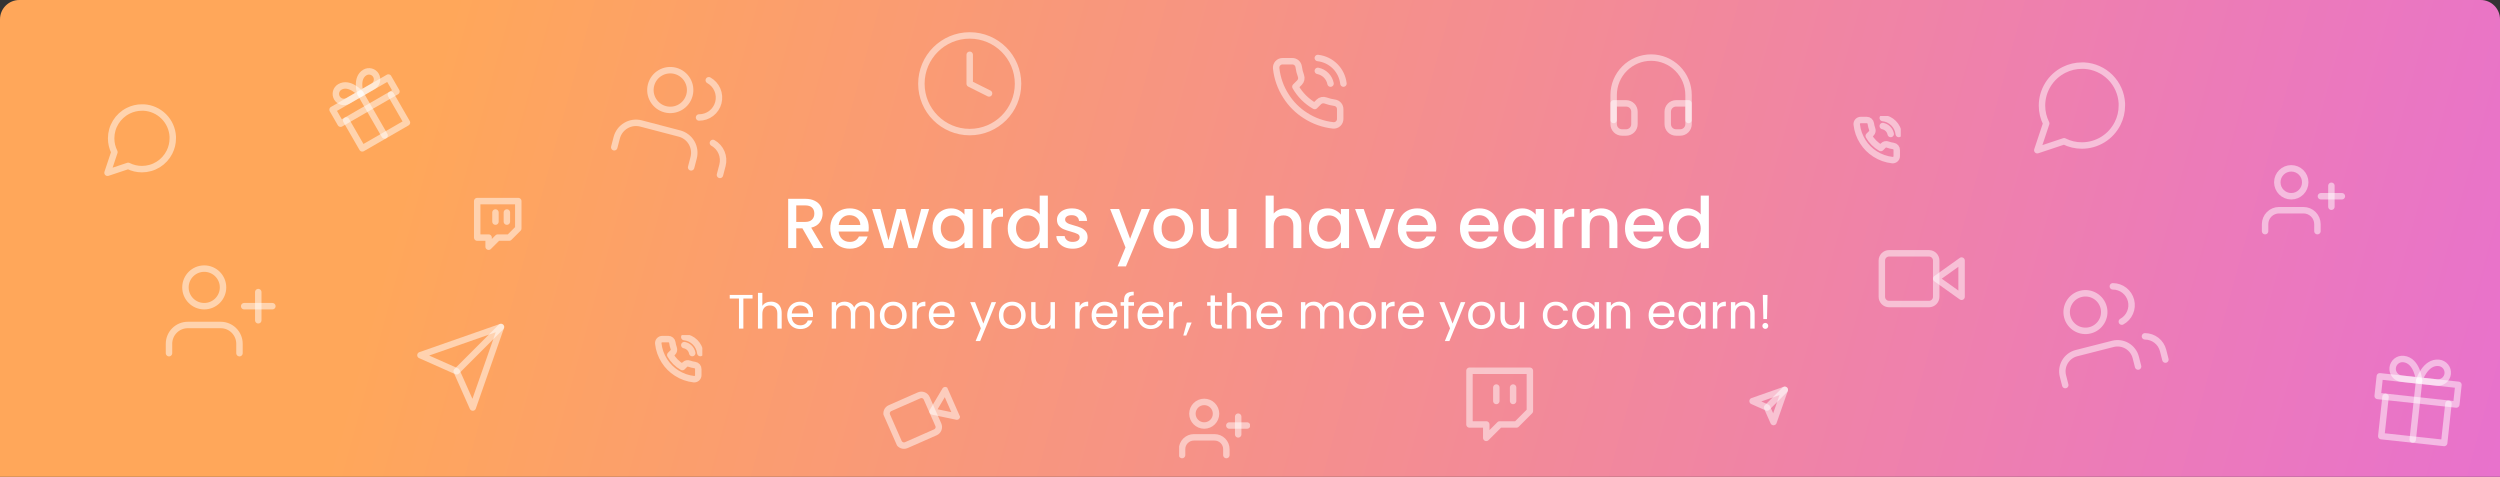 <svg width="776" height="148" viewBox="0 0 776 148" fill="none" xmlns="http://www.w3.org/2000/svg">
<rect x="0" y="0" width="776" height="148" fill="#333333" stroke="none"/>
<path d="M0 6C0 2.686 2.686 0 6 0H770C773.314 0 776 2.686 776 6V148H0V6Z" fill="url(#paint0_linear_559_8405)"/>
<path d="M658.625 32.771C658.63 34.696 658.18 36.594 657.313 38.312C656.284 40.371 654.702 42.103 652.744 43.314C650.787 44.524 648.531 45.166 646.229 45.167C644.304 45.172 642.406 44.722 640.687 43.854L632.375 46.625L635.146 38.312C634.278 36.594 633.828 34.696 633.833 32.771C633.834 30.469 634.476 28.213 635.686 26.256C636.897 24.298 638.629 22.716 640.687 21.688C642.406 20.82 644.304 20.37 646.229 20.375H646.958C649.998 20.543 652.869 21.826 655.022 23.978C657.174 26.131 658.457 29.002 658.625 32.042V32.771Z" stroke="white" stroke-opacity="0.5" stroke-width="2" stroke-linecap="round" stroke-linejoin="round"/>
<path d="M53.625 42.938C53.629 44.422 53.282 45.887 52.612 47.212C51.819 48.801 50.599 50.137 49.088 51.071C47.578 52.004 45.838 52.499 44.062 52.5C42.578 52.504 41.113 52.157 39.788 51.487L33.375 53.625L35.513 47.212C34.843 45.887 34.496 44.422 34.5 42.938C34.501 41.162 34.996 39.422 35.93 37.912C36.863 36.402 38.199 35.181 39.788 34.388C41.113 33.718 42.578 33.371 44.062 33.375H44.625C46.97 33.504 49.185 34.494 50.845 36.155C52.506 37.815 53.496 40.03 53.625 42.375V42.938Z" stroke="white" stroke-opacity="0.5" stroke-width="2" stroke-linecap="round" stroke-linejoin="round"/>
<path d="M608.875 80.875L601 86.5L608.875 92.125V80.875Z" stroke="white" stroke-opacity="0.5" stroke-width="2" stroke-linecap="round" stroke-linejoin="round"/>
<path d="M598.75 78.625H586.375C585.132 78.625 584.125 79.632 584.125 80.875V92.125C584.125 93.368 585.132 94.375 586.375 94.375H598.75C599.993 94.375 601 93.368 601 92.125V80.875C601 79.632 599.993 78.625 598.75 78.625Z" stroke="white" stroke-opacity="0.5" stroke-width="2" stroke-linecap="round" stroke-linejoin="round"/>
<g clip-path="url(#clip0_559_8405)">
<path d="M293.391 121.103L289.455 127.732L297.001 129.305L293.391 121.103Z" stroke="white" stroke-opacity="0.5" stroke-width="2" stroke-linecap="round" stroke-linejoin="round"/>
<path d="M285.287 122.713L276.266 126.684C275.36 127.083 274.949 128.141 275.348 129.047L278.958 137.248C279.357 138.154 280.415 138.565 281.321 138.166L290.342 134.194C291.248 133.796 291.659 132.738 291.26 131.832L287.65 123.631C287.251 122.725 286.193 122.314 285.287 122.713Z" stroke="white" stroke-opacity="0.5" stroke-width="2" stroke-linecap="round" stroke-linejoin="round"/>
</g>
<path d="M155.5 101.5L141.75 115.25" stroke="white" stroke-opacity="0.5" stroke-width="2" stroke-linecap="round" stroke-linejoin="round"/>
<path d="M155.5 101.5L146.75 126.5L141.75 115.25L130.5 110.25L155.5 101.5Z" stroke="white" stroke-opacity="0.5" stroke-width="2" stroke-linecap="round" stroke-linejoin="round"/>
<g clip-path="url(#clip1_559_8405)">
<path d="M554 121L548.5 126.5" stroke="white" stroke-opacity="0.5" stroke-width="2" stroke-linecap="round" stroke-linejoin="round"/>
<path d="M554 121L550.5 131L548.5 126.5L544 124.5L554 121Z" stroke="white" stroke-opacity="0.5" stroke-width="2" stroke-linecap="round" stroke-linejoin="round"/>
</g>
<path d="M500.875 37.25V29.5C500.875 26.417 502.1 23.46 504.28 21.28C506.46 19.1 509.417 17.875 512.5 17.875C515.583 17.875 518.54 19.1 520.72 21.28C522.9 23.46 524.125 26.417 524.125 29.5V37.25" stroke="white" stroke-opacity="0.5" stroke-width="2" stroke-linecap="round" stroke-linejoin="round"/>
<path d="M524.125 38.542C524.125 39.227 523.853 39.885 523.368 40.369C522.884 40.853 522.227 41.126 521.542 41.126H520.25C519.565 41.126 518.908 40.853 518.423 40.369C517.939 39.885 517.667 39.227 517.667 38.542V34.667C517.667 33.982 517.939 33.325 518.423 32.841C518.908 32.356 519.565 32.084 520.25 32.084H524.125V38.542ZM500.875 38.542C500.875 39.227 501.147 39.885 501.632 40.369C502.116 40.853 502.773 41.126 503.458 41.126H504.75C505.435 41.126 506.092 40.853 506.577 40.369C507.061 39.885 507.333 39.227 507.333 38.542V34.667C507.333 33.982 507.061 33.325 506.577 32.841C506.092 32.356 505.435 32.084 504.75 32.084H500.875V38.542Z" stroke="white" stroke-opacity="0.5" stroke-width="2" stroke-linecap="round" stroke-linejoin="round"/>
<path d="M469.667 124.459V120.292M474.875 115.084H456.125V131.751H461.333V135.917L465.5 131.751H470.708L474.875 127.584V115.084ZM464.458 124.459V120.292V124.459Z" stroke="white" stroke-opacity="0.5" stroke-width="2" stroke-linecap="round" stroke-linejoin="round"/>
<path d="M157.333 68.791V65.958M160.875 62.416H148.125V73.749H151.667V76.583L154.5 73.749H158.042L160.875 70.916V62.416ZM153.792 68.791V65.958V68.791Z" stroke="white" stroke-opacity="0.5" stroke-width="2" stroke-linecap="round" stroke-linejoin="round"/>
<path d="M409.05 22C410.027 22.191 410.924 22.668 411.628 23.372C412.332 24.076 412.809 24.973 413 25.95M409.05 18C411.079 18.225 412.972 19.134 414.416 20.577C415.861 22.02 416.772 23.911 417 25.94M416 33.92V36.92C416.001 37.199 415.944 37.474 415.832 37.729C415.721 37.984 415.557 38.214 415.352 38.402C415.147 38.59 414.905 38.733 414.641 38.823C414.377 38.912 414.097 38.945 413.82 38.92C410.743 38.586 407.787 37.534 405.19 35.85C402.774 34.315 400.725 32.266 399.19 29.85C397.5 27.241 396.448 24.271 396.12 21.18C396.095 20.904 396.128 20.625 396.216 20.362C396.305 20.099 396.448 19.857 396.635 19.652C396.822 19.447 397.05 19.283 397.304 19.171C397.558 19.058 397.832 19 398.11 19H401.11C401.595 18.995 402.066 19.167 402.434 19.483C402.802 19.8 403.042 20.239 403.11 20.72C403.237 21.68 403.471 22.623 403.81 23.53C403.944 23.888 403.974 24.277 403.894 24.651C403.814 25.025 403.629 25.368 403.36 25.64L402.09 26.91C403.513 29.413 405.586 31.486 408.09 32.91L409.36 31.64C409.632 31.371 409.975 31.186 410.349 31.106C410.723 31.026 411.112 31.055 411.47 31.19C412.377 31.529 413.32 31.763 414.28 31.89C414.766 31.959 415.209 32.203 415.526 32.578C415.844 32.952 416.012 33.43 416 33.92Z" stroke="white" stroke-opacity="0.5" stroke-width="2" stroke-linecap="round" stroke-linejoin="round"/>
<g clip-path="url(#clip2_559_8405)">
<path d="M212.406 107.125C213.017 107.244 213.578 107.543 214.017 107.982C214.457 108.422 214.756 108.983 214.875 109.594M212.406 104.625C213.674 104.766 214.857 105.334 215.76 106.236C216.663 107.137 217.232 108.319 217.375 109.587M216.75 114.575V116.45C216.751 116.624 216.715 116.796 216.645 116.956C216.575 117.115 216.473 117.258 216.345 117.376C216.217 117.494 216.065 117.583 215.9 117.639C215.735 117.695 215.561 117.716 215.387 117.7C213.464 117.491 211.617 116.834 209.994 115.781C208.484 114.822 207.203 113.541 206.244 112.031C205.187 110.401 204.53 108.544 204.325 106.612C204.309 106.44 204.33 106.265 204.385 106.101C204.441 105.937 204.53 105.785 204.647 105.657C204.764 105.529 204.906 105.427 205.065 105.357C205.224 105.286 205.395 105.25 205.569 105.25H207.444C207.747 105.247 208.041 105.354 208.271 105.552C208.501 105.75 208.651 106.025 208.694 106.325C208.773 106.925 208.92 107.514 209.131 108.081C209.215 108.305 209.233 108.548 209.184 108.782C209.134 109.016 209.018 109.23 208.85 109.4L208.056 110.194C208.946 111.758 210.241 113.054 211.806 113.944L212.6 113.15C212.77 112.982 212.984 112.866 213.218 112.816C213.452 112.766 213.695 112.785 213.919 112.869C214.486 113.08 215.075 113.227 215.675 113.306C215.978 113.349 216.256 113.502 216.454 113.736C216.652 113.97 216.758 114.268 216.75 114.575Z" stroke="white" stroke-opacity="0.5" stroke-width="2" stroke-linecap="round" stroke-linejoin="round"/>
</g>
<g clip-path="url(#clip3_559_8405)">
<path d="M584.406 39.125C585.017 39.244 585.578 39.543 586.017 39.983C586.457 40.422 586.756 40.983 586.875 41.594M584.406 36.625C585.674 36.766 586.857 37.334 587.76 38.236C588.663 39.137 589.232 40.319 589.375 41.587M588.75 46.575V48.45C588.751 48.624 588.715 48.796 588.645 48.956C588.575 49.115 588.473 49.258 588.345 49.376C588.217 49.494 588.065 49.583 587.9 49.639C587.735 49.695 587.561 49.716 587.387 49.7C585.464 49.491 583.617 48.834 581.994 47.781C580.484 46.822 579.203 45.541 578.244 44.031C577.187 42.401 576.53 40.544 576.325 38.612C576.309 38.44 576.33 38.266 576.385 38.101C576.441 37.937 576.53 37.785 576.647 37.657C576.764 37.529 576.906 37.427 577.065 37.357C577.224 37.286 577.395 37.25 577.569 37.25H579.444C579.747 37.247 580.041 37.354 580.271 37.552C580.501 37.75 580.651 38.025 580.694 38.325C580.773 38.925 580.92 39.514 581.131 40.081C581.215 40.305 581.233 40.548 581.184 40.782C581.134 41.016 581.018 41.23 580.85 41.4L580.056 42.194C580.946 43.758 582.241 45.054 583.806 45.944L584.6 45.15C584.77 44.982 584.984 44.866 585.218 44.816C585.452 44.767 585.695 44.785 585.919 44.869C586.486 45.08 587.075 45.227 587.675 45.306C587.978 45.349 588.256 45.502 588.454 45.736C588.652 45.97 588.758 46.269 588.75 46.575Z" stroke="white" stroke-opacity="0.5" stroke-width="2" stroke-linecap="round" stroke-linejoin="round"/>
</g>
<path d="M301 41C309.284 41 316 34.284 316 26C316 17.716 309.284 11 301 11C292.716 11 286 17.716 286 26C286 34.284 292.716 41 301 41Z" stroke="white" stroke-opacity="0.5" stroke-width="2" stroke-linecap="round" stroke-linejoin="round"/>
<path d="M301 17V26L307 29" stroke="white" stroke-opacity="0.5" stroke-width="2" stroke-linecap="round" stroke-linejoin="round"/>
<g clip-path="url(#clip4_559_8405)">
<path d="M223.475 54.292L224.255 51.309C224.6 49.987 224.496 48.588 223.959 47.331C223.422 46.075 222.483 45.032 221.29 44.367" stroke="white" stroke-opacity="0.5" stroke-width="2" stroke-linecap="round" stroke-linejoin="round"/>
<path d="M214.526 51.952L215.306 48.969C215.72 47.387 215.488 45.705 214.662 44.294C213.835 42.882 212.482 41.857 210.9 41.443L198.968 38.324C197.385 37.91 195.703 38.142 194.292 38.968C192.881 39.794 191.855 41.148 191.442 42.73L190.662 45.713" stroke="white" stroke-opacity="0.5" stroke-width="2" stroke-linecap="round" stroke-linejoin="round"/>
<path d="M220.003 24.908C221.201 25.572 222.143 26.616 222.682 27.875C223.22 29.134 223.325 30.536 222.978 31.861C222.632 33.186 221.855 34.357 220.769 35.191C219.683 36.026 218.35 36.474 216.981 36.468" stroke="white" stroke-opacity="0.5" stroke-width="2" stroke-linecap="round" stroke-linejoin="round"/>
<path d="M206.494 33.916C209.789 34.777 213.158 32.805 214.02 29.51C214.881 26.215 212.908 22.845 209.613 21.984C206.318 21.122 202.949 23.095 202.087 26.39C201.226 29.685 203.199 33.054 206.494 33.916Z" stroke="white" stroke-opacity="0.5" stroke-width="2" stroke-linecap="round" stroke-linejoin="round"/>
</g>
<g clip-path="url(#clip5_559_8405)">
<path d="M672.143 111.617L671.424 108.791C671.105 107.538 670.378 106.428 669.359 105.633C668.339 104.839 667.085 104.405 665.793 104.4" stroke="white" stroke-opacity="0.5" stroke-width="2" stroke-linecap="round" stroke-linejoin="round"/>
<path d="M663.664 113.774L662.945 110.948C662.563 109.448 661.602 108.162 660.272 107.372C658.942 106.581 657.353 106.352 655.853 106.733L644.548 109.61C643.048 109.992 641.762 110.953 640.972 112.283C640.181 113.613 639.952 115.202 640.333 116.702L641.053 119.528" stroke="white" stroke-opacity="0.5" stroke-width="2" stroke-linecap="round" stroke-linejoin="round"/>
<path d="M655.824 88.881C657.119 88.883 658.377 89.316 659.399 90.111C660.421 90.907 661.149 92.02 661.469 93.275C661.788 94.531 661.681 95.856 661.163 97.044C660.646 98.231 659.748 99.213 658.611 99.833" stroke="white" stroke-opacity="0.5" stroke-width="2" stroke-linecap="round" stroke-linejoin="round"/>
<path d="M648.762 102.52C651.884 101.725 653.771 98.55 652.976 95.428C652.182 92.306 649.007 90.419 645.885 91.214C642.763 92.008 640.876 95.183 641.67 98.305C642.465 101.427 645.64 103.314 648.762 102.52Z" stroke="white" stroke-opacity="0.5" stroke-width="2" stroke-linecap="round" stroke-linejoin="round"/>
</g>
<path d="M74.333 109.625V106.708C74.333 105.161 73.719 103.678 72.625 102.584C71.531 101.49 70.047 100.875 68.5 100.875H58.292C56.745 100.875 55.261 101.49 54.167 102.584C53.073 103.678 52.458 105.161 52.458 106.708V109.625" stroke="white" stroke-opacity="0.5" stroke-width="2" stroke-linecap="round" stroke-linejoin="round"/>
<path d="M80.167 90.666V99.416" stroke="white" stroke-opacity="0.5" stroke-width="2" stroke-linecap="round" stroke-linejoin="round"/>
<path d="M84.542 95.041H75.792" stroke="white" stroke-opacity="0.5" stroke-width="2" stroke-linecap="round" stroke-linejoin="round"/>
<path d="M63.396 95.042C66.618 95.042 69.229 92.43 69.229 89.208C69.229 85.987 66.618 83.375 63.396 83.375C60.174 83.375 57.562 85.987 57.562 89.208C57.562 92.43 60.174 95.042 63.396 95.042Z" stroke="white" stroke-opacity="0.5" stroke-width="2" stroke-linecap="round" stroke-linejoin="round"/>
<g clip-path="url(#clip6_559_8405)">
<path d="M380.667 141.25V139.417C380.667 138.444 380.28 137.512 379.593 136.824C378.905 136.136 377.973 135.75 377 135.75H370.583C369.611 135.75 368.678 136.136 367.991 136.824C367.303 137.512 366.917 138.444 366.917 139.417V141.25" stroke="white" stroke-opacity="0.5" stroke-width="2" stroke-linecap="round" stroke-linejoin="round"/>
<path d="M384.333 129.334V134.834" stroke="white" stroke-opacity="0.5" stroke-width="2" stroke-linecap="round" stroke-linejoin="round"/>
<path d="M387.083 132.084H381.583" stroke="white" stroke-opacity="0.5" stroke-width="2" stroke-linecap="round" stroke-linejoin="round"/>
<path d="M373.792 132.083C375.817 132.083 377.458 130.442 377.458 128.417C377.458 126.392 375.817 124.75 373.792 124.75C371.767 124.75 370.125 126.392 370.125 128.417C370.125 130.442 371.767 132.083 373.792 132.083Z" stroke="white" stroke-opacity="0.5" stroke-width="2" stroke-linecap="round" stroke-linejoin="round"/>
</g>
<path d="M719.333 71.75V69.583C719.333 68.434 718.877 67.332 718.064 66.519C717.251 65.707 716.149 65.25 715 65.25H707.417C706.267 65.25 705.165 65.707 704.352 66.519C703.54 67.332 703.083 68.434 703.083 69.583V71.75" stroke="white" stroke-opacity="0.5" stroke-width="2" stroke-linecap="round" stroke-linejoin="round"/>
<path d="M723.667 57.666V64.166" stroke="white" stroke-opacity="0.5" stroke-width="2" stroke-linecap="round" stroke-linejoin="round"/>
<path d="M726.917 60.916H720.417" stroke="white" stroke-opacity="0.5" stroke-width="2" stroke-linecap="round" stroke-linejoin="round"/>
<path d="M711.208 60.917C713.602 60.917 715.542 58.977 715.542 56.583C715.542 54.19 713.602 52.25 711.208 52.25C708.815 52.25 706.875 54.19 706.875 56.583C706.875 58.977 708.815 60.917 711.208 60.917Z" stroke="white" stroke-opacity="0.5" stroke-width="2" stroke-linecap="round" stroke-linejoin="round"/>
<g clip-path="url(#clip7_559_8405)">
<path d="M121.32 29.394L126.317 38.057L112.457 46.051L107.461 37.389" stroke="white" stroke-opacity="0.5" stroke-width="2" stroke-linecap="round" stroke-linejoin="round"/>
<path d="M120.555 24.064L103.23 34.057L105.728 38.388L123.053 28.395L120.555 24.064Z" stroke="white" stroke-opacity="0.5" stroke-width="2" stroke-linecap="round" stroke-linejoin="round"/>
<path d="M119.387 42.054L111.892 29.061" stroke="white" stroke-opacity="0.5" stroke-width="2" stroke-linecap="round" stroke-linejoin="round"/>
<path d="M111.892 29.06L115.79 26.811C116.365 26.48 116.784 25.934 116.956 25.294C117.128 24.653 117.038 23.971 116.707 23.397C116.375 22.822 115.83 22.403 115.189 22.231C114.549 22.059 113.866 22.149 113.292 22.48C110.26 24.229 111.892 29.06 111.892 29.06Z" stroke="white" stroke-opacity="0.5" stroke-width="2" stroke-linecap="round" stroke-linejoin="round"/>
<path d="M111.892 29.06L107.994 31.309C107.42 31.64 106.738 31.73 106.097 31.558C105.457 31.386 104.911 30.966 104.58 30.392C104.248 29.818 104.159 29.135 104.331 28.495C104.503 27.855 104.922 27.309 105.496 26.977C108.528 25.229 111.892 29.06 111.892 29.06Z" stroke="white" stroke-opacity="0.5" stroke-width="2" stroke-linecap="round" stroke-linejoin="round"/>
</g>
<g clip-path="url(#clip8_559_8405)">
<path d="M759.996 125.295L758.67 137.498L739.146 135.376L740.472 123.174" stroke="white" stroke-opacity="0.5" stroke-width="2" stroke-linecap="round" stroke-linejoin="round"/>
<path d="M763.1 119.458L738.694 116.807L738.031 122.908L762.437 125.56L763.1 119.458Z" stroke="white" stroke-opacity="0.5" stroke-width="2" stroke-linecap="round" stroke-linejoin="round"/>
<path d="M748.908 136.437L750.897 118.133" stroke="white" stroke-opacity="0.5" stroke-width="2" stroke-linecap="round" stroke-linejoin="round"/>
<path d="M750.897 118.133L756.388 118.729C757.197 118.817 758.008 118.58 758.642 118.07C759.277 117.56 759.682 116.819 759.77 116.01C759.858 115.201 759.621 114.39 759.111 113.756C758.601 113.121 757.86 112.716 757.051 112.628C752.78 112.164 750.897 118.133 750.897 118.133Z" stroke="white" stroke-opacity="0.5" stroke-width="2" stroke-linecap="round" stroke-linejoin="round"/>
<path d="M750.897 118.133L745.406 117.536C744.597 117.448 743.856 117.043 743.346 116.408C742.836 115.774 742.599 114.963 742.687 114.154C742.775 113.345 743.18 112.604 743.815 112.094C744.449 111.584 745.26 111.347 746.069 111.435C750.34 111.899 750.897 118.133 750.897 118.133Z" stroke="white" stroke-opacity="0.5" stroke-width="2" stroke-linecap="round" stroke-linejoin="round"/>
</g>
<path d="M252.592 77L249.072 70.884H247.158V77H244.65V61.71H249.93C251.103 61.71 252.093 61.915 252.9 62.326C253.721 62.737 254.33 63.287 254.726 63.976C255.137 64.665 255.342 65.435 255.342 66.286C255.342 67.283 255.049 68.193 254.462 69.014C253.89 69.821 253.003 70.371 251.8 70.664L255.584 77H252.592ZM247.158 68.882H249.93C250.869 68.882 251.573 68.647 252.042 68.178C252.526 67.709 252.768 67.078 252.768 66.286C252.768 65.494 252.533 64.878 252.064 64.438C251.595 63.983 250.883 63.756 249.93 63.756H247.158V68.882ZM269.66 70.642C269.66 71.097 269.631 71.507 269.572 71.874H260.31C260.384 72.842 260.743 73.619 261.388 74.206C262.034 74.793 262.826 75.086 263.764 75.086C265.114 75.086 266.067 74.521 266.624 73.392H269.33C268.964 74.507 268.296 75.423 267.328 76.142C266.375 76.846 265.187 77.198 263.764 77.198C262.606 77.198 261.564 76.941 260.64 76.428C259.731 75.9 259.012 75.167 258.484 74.228C257.971 73.275 257.714 72.175 257.714 70.928C257.714 69.681 257.964 68.589 258.462 67.65C258.976 66.697 259.687 65.963 260.596 65.45C261.52 64.937 262.576 64.68 263.764 64.68C264.908 64.68 265.928 64.929 266.822 65.428C267.717 65.927 268.414 66.631 268.912 67.54C269.411 68.435 269.66 69.469 269.66 70.642ZM267.042 69.85C267.028 68.926 266.698 68.185 266.052 67.628C265.407 67.071 264.608 66.792 263.654 66.792C262.789 66.792 262.048 67.071 261.432 67.628C260.816 68.171 260.45 68.911 260.332 69.85H267.042ZM288.409 64.878L284.647 77H282.007L279.565 68.046L277.123 77H274.483L270.699 64.878H273.251L275.781 74.624L278.355 64.878H280.973L283.437 74.58L285.945 64.878H288.409ZM289.447 70.884C289.447 69.667 289.696 68.589 290.195 67.65C290.708 66.711 291.397 65.985 292.263 65.472C293.143 64.944 294.111 64.68 295.167 64.68C296.12 64.68 296.949 64.871 297.653 65.252C298.371 65.619 298.943 66.081 299.369 66.638V64.878H301.899V77H299.369V75.196C298.943 75.768 298.364 76.245 297.631 76.626C296.897 77.007 296.061 77.198 295.123 77.198C294.081 77.198 293.128 76.934 292.263 76.406C291.397 75.863 290.708 75.115 290.195 74.162C289.696 73.194 289.447 72.101 289.447 70.884ZM299.369 70.928C299.369 70.092 299.193 69.366 298.841 68.75C298.503 68.134 298.056 67.665 297.499 67.342C296.941 67.019 296.34 66.858 295.695 66.858C295.049 66.858 294.448 67.019 293.891 67.342C293.333 67.65 292.879 68.112 292.527 68.728C292.189 69.329 292.021 70.048 292.021 70.884C292.021 71.72 292.189 72.453 292.527 73.084C292.879 73.715 293.333 74.199 293.891 74.536C294.463 74.859 295.064 75.02 295.695 75.02C296.34 75.02 296.941 74.859 297.499 74.536C298.056 74.213 298.503 73.744 298.841 73.128C299.193 72.497 299.369 71.764 299.369 70.928ZM307.701 66.638C308.068 66.022 308.552 65.545 309.153 65.208C309.769 64.856 310.495 64.68 311.331 64.68V67.276H310.693C309.71 67.276 308.962 67.525 308.449 68.024C307.95 68.523 307.701 69.388 307.701 70.62V77H305.193V64.878H307.701V66.638ZM312.8 70.884C312.8 69.667 313.05 68.589 313.548 67.65C314.062 66.711 314.751 65.985 315.616 65.472C316.496 64.944 317.472 64.68 318.542 64.68C319.334 64.68 320.112 64.856 320.874 65.208C321.652 65.545 322.268 66 322.722 66.572V60.72H325.252V77H322.722V75.174C322.312 75.761 321.74 76.245 321.006 76.626C320.288 77.007 319.459 77.198 318.52 77.198C317.464 77.198 316.496 76.934 315.616 76.406C314.751 75.863 314.062 75.115 313.548 74.162C313.05 73.194 312.8 72.101 312.8 70.884ZM322.722 70.928C322.722 70.092 322.546 69.366 322.194 68.75C321.857 68.134 321.41 67.665 320.852 67.342C320.295 67.019 319.694 66.858 319.048 66.858C318.403 66.858 317.802 67.019 317.244 67.342C316.687 67.65 316.232 68.112 315.88 68.728C315.543 69.329 315.374 70.048 315.374 70.884C315.374 71.72 315.543 72.453 315.88 73.084C316.232 73.715 316.687 74.199 317.244 74.536C317.816 74.859 318.418 75.02 319.048 75.02C319.694 75.02 320.295 74.859 320.852 74.536C321.41 74.213 321.857 73.744 322.194 73.128C322.546 72.497 322.722 71.764 322.722 70.928ZM332.946 77.198C331.993 77.198 331.135 77.029 330.372 76.692C329.624 76.34 329.03 75.871 328.59 75.284C328.15 74.683 327.916 74.015 327.886 73.282H330.482C330.526 73.795 330.768 74.228 331.208 74.58C331.663 74.917 332.228 75.086 332.902 75.086C333.606 75.086 334.149 74.954 334.53 74.69C334.926 74.411 335.124 74.059 335.124 73.634C335.124 73.179 334.904 72.842 334.464 72.622C334.039 72.402 333.357 72.16 332.418 71.896C331.509 71.647 330.768 71.405 330.196 71.17C329.624 70.935 329.126 70.576 328.7 70.092C328.29 69.608 328.084 68.97 328.084 68.178C328.084 67.533 328.275 66.946 328.656 66.418C329.038 65.875 329.58 65.45 330.284 65.142C331.003 64.834 331.824 64.68 332.748 64.68C334.127 64.68 335.234 65.032 336.07 65.736C336.921 66.425 337.376 67.371 337.434 68.574H334.926C334.882 68.031 334.662 67.599 334.266 67.276C333.87 66.953 333.335 66.792 332.66 66.792C332 66.792 331.494 66.917 331.142 67.166C330.79 67.415 330.614 67.745 330.614 68.156C330.614 68.479 330.732 68.75 330.966 68.97C331.201 69.19 331.487 69.366 331.824 69.498C332.162 69.615 332.66 69.769 333.32 69.96C334.2 70.195 334.919 70.437 335.476 70.686C336.048 70.921 336.54 71.273 336.95 71.742C337.361 72.211 337.574 72.835 337.588 73.612C337.588 74.301 337.398 74.917 337.016 75.46C336.635 76.003 336.092 76.428 335.388 76.736C334.699 77.044 333.885 77.198 332.946 77.198ZM356.925 64.878L349.489 82.698H346.893L349.357 76.802L344.583 64.878H347.377L350.787 74.118L354.329 64.878H356.925ZM364.076 77.198C362.932 77.198 361.898 76.941 360.974 76.428C360.05 75.9 359.324 75.167 358.796 74.228C358.268 73.275 358.004 72.175 358.004 70.928C358.004 69.696 358.275 68.603 358.818 67.65C359.361 66.697 360.101 65.963 361.04 65.45C361.979 64.937 363.027 64.68 364.186 64.68C365.345 64.68 366.393 64.937 367.332 65.45C368.271 65.963 369.011 66.697 369.554 67.65C370.097 68.603 370.368 69.696 370.368 70.928C370.368 72.16 370.089 73.253 369.532 74.206C368.975 75.159 368.212 75.9 367.244 76.428C366.291 76.941 365.235 77.198 364.076 77.198ZM364.076 75.02C364.721 75.02 365.323 74.866 365.88 74.558C366.452 74.25 366.914 73.788 367.266 73.172C367.618 72.556 367.794 71.808 367.794 70.928C367.794 70.048 367.625 69.307 367.288 68.706C366.951 68.09 366.503 67.628 365.946 67.32C365.389 67.012 364.787 66.858 364.142 66.858C363.497 66.858 362.895 67.012 362.338 67.32C361.795 67.628 361.363 68.09 361.04 68.706C360.717 69.307 360.556 70.048 360.556 70.928C360.556 72.233 360.886 73.245 361.546 73.964C362.221 74.668 363.064 75.02 364.076 75.02ZM383.825 64.878V77H381.317V75.57C380.921 76.069 380.401 76.465 379.755 76.758C379.125 77.037 378.45 77.176 377.731 77.176C376.778 77.176 375.92 76.978 375.157 76.582C374.409 76.186 373.815 75.599 373.375 74.822C372.95 74.045 372.737 73.106 372.737 72.006V64.878H375.223V71.632C375.223 72.717 375.495 73.553 376.037 74.14C376.58 74.712 377.321 74.998 378.259 74.998C379.198 74.998 379.939 74.712 380.481 74.14C381.039 73.553 381.317 72.717 381.317 71.632V64.878H383.825ZM399.119 64.68C400.043 64.68 400.865 64.878 401.583 65.274C402.317 65.67 402.889 66.257 403.299 67.034C403.725 67.811 403.937 68.75 403.937 69.85V77H401.451V70.224C401.451 69.139 401.18 68.31 400.637 67.738C400.095 67.151 399.354 66.858 398.415 66.858C397.477 66.858 396.729 67.151 396.171 67.738C395.629 68.31 395.357 69.139 395.357 70.224V77H392.849V60.72H395.357V66.286C395.783 65.773 396.318 65.377 396.963 65.098C397.623 64.819 398.342 64.68 399.119 64.68ZM406.3 70.884C406.3 69.667 406.55 68.589 407.048 67.65C407.562 66.711 408.251 65.985 409.116 65.472C409.996 64.944 410.964 64.68 412.02 64.68C412.974 64.68 413.802 64.871 414.506 65.252C415.225 65.619 415.797 66.081 416.222 66.638V64.878H418.752V77H416.222V75.196C415.797 75.768 415.218 76.245 414.484 76.626C413.751 77.007 412.915 77.198 411.976 77.198C410.935 77.198 409.982 76.934 409.116 76.406C408.251 75.863 407.562 75.115 407.048 74.162C406.55 73.194 406.3 72.101 406.3 70.884ZM416.222 70.928C416.222 70.092 416.046 69.366 415.694 68.75C415.357 68.134 414.91 67.665 414.352 67.342C413.795 67.019 413.194 66.858 412.548 66.858C411.903 66.858 411.302 67.019 410.744 67.342C410.187 67.65 409.732 68.112 409.38 68.728C409.043 69.329 408.874 70.048 408.874 70.884C408.874 71.72 409.043 72.453 409.38 73.084C409.732 73.715 410.187 74.199 410.744 74.536C411.316 74.859 411.918 75.02 412.548 75.02C413.194 75.02 413.795 74.859 414.352 74.536C414.91 74.213 415.357 73.744 415.694 73.128C416.046 72.497 416.222 71.764 416.222 70.928ZM426.732 74.756L430.164 64.878H432.826L428.206 77H425.214L420.616 64.878H423.3L426.732 74.756ZM445.832 70.642C445.832 71.097 445.803 71.507 445.744 71.874H436.482C436.556 72.842 436.915 73.619 437.56 74.206C438.206 74.793 438.998 75.086 439.936 75.086C441.286 75.086 442.239 74.521 442.796 73.392H445.502C445.136 74.507 444.468 75.423 443.5 76.142C442.547 76.846 441.359 77.198 439.936 77.198C438.778 77.198 437.736 76.941 436.812 76.428C435.903 75.9 435.184 75.167 434.656 74.228C434.143 73.275 433.886 72.175 433.886 70.928C433.886 69.681 434.136 68.589 434.634 67.65C435.148 66.697 435.859 65.963 436.768 65.45C437.692 64.937 438.748 64.68 439.936 64.68C441.08 64.68 442.1 64.929 442.994 65.428C443.889 65.927 444.586 66.631 445.084 67.54C445.583 68.435 445.832 69.469 445.832 70.642ZM443.214 69.85C443.2 68.926 442.87 68.185 442.224 67.628C441.579 67.071 440.78 66.792 439.826 66.792C438.961 66.792 438.22 67.071 437.604 67.628C436.988 68.171 436.622 68.911 436.504 69.85H443.214ZM465.125 70.642C465.125 71.097 465.096 71.507 465.037 71.874H455.775C455.849 72.842 456.208 73.619 456.853 74.206C457.499 74.793 458.291 75.086 459.229 75.086C460.579 75.086 461.532 74.521 462.089 73.392H464.795C464.429 74.507 463.761 75.423 462.793 76.142C461.84 76.846 460.652 77.198 459.229 77.198C458.071 77.198 457.029 76.941 456.105 76.428C455.196 75.9 454.477 75.167 453.949 74.228C453.436 73.275 453.179 72.175 453.179 70.928C453.179 69.681 453.429 68.589 453.927 67.65C454.441 66.697 455.152 65.963 456.061 65.45C456.985 64.937 458.041 64.68 459.229 64.68C460.373 64.68 461.393 64.929 462.287 65.428C463.182 65.927 463.879 66.631 464.377 67.54C464.876 68.435 465.125 69.469 465.125 70.642ZM462.507 69.85C462.493 68.926 462.163 68.185 461.517 67.628C460.872 67.071 460.073 66.792 459.119 66.792C458.254 66.792 457.513 67.071 456.897 67.628C456.281 68.171 455.915 68.911 455.797 69.85H462.507ZM466.757 70.884C466.757 69.667 467.007 68.589 467.505 67.65C468.019 66.711 468.708 65.985 469.573 65.472C470.453 64.944 471.421 64.68 472.477 64.68C473.431 64.68 474.259 64.871 474.963 65.252C475.682 65.619 476.254 66.081 476.679 66.638V64.878H479.209V77H476.679V75.196C476.254 75.768 475.675 76.245 474.941 76.626C474.208 77.007 473.372 77.198 472.433 77.198C471.392 77.198 470.439 76.934 469.573 76.406C468.708 75.863 468.019 75.115 467.505 74.162C467.007 73.194 466.757 72.101 466.757 70.884ZM476.679 70.928C476.679 70.092 476.503 69.366 476.151 68.75C475.814 68.134 475.367 67.665 474.809 67.342C474.252 67.019 473.651 66.858 473.005 66.858C472.36 66.858 471.759 67.019 471.201 67.342C470.644 67.65 470.189 68.112 469.837 68.728C469.5 69.329 469.331 70.048 469.331 70.884C469.331 71.72 469.5 72.453 469.837 73.084C470.189 73.715 470.644 74.199 471.201 74.536C471.773 74.859 472.375 75.02 473.005 75.02C473.651 75.02 474.252 74.859 474.809 74.536C475.367 74.213 475.814 73.744 476.151 73.128C476.503 72.497 476.679 71.764 476.679 70.928ZM485.012 66.638C485.378 66.022 485.862 65.545 486.464 65.208C487.08 64.856 487.806 64.68 488.642 64.68V67.276H488.004C487.021 67.276 486.273 67.525 485.76 68.024C485.261 68.523 485.012 69.388 485.012 70.62V77H482.504V64.878H485.012V66.638ZM497.063 64.68C498.016 64.68 498.867 64.878 499.615 65.274C500.378 65.67 500.972 66.257 501.397 67.034C501.822 67.811 502.035 68.75 502.035 69.85V77H499.549V70.224C499.549 69.139 499.278 68.31 498.735 67.738C498.192 67.151 497.452 66.858 496.513 66.858C495.574 66.858 494.826 67.151 494.269 67.738C493.726 68.31 493.455 69.139 493.455 70.224V77H490.947V64.878H493.455V66.264C493.866 65.765 494.386 65.377 495.017 65.098C495.662 64.819 496.344 64.68 497.063 64.68ZM516.344 70.642C516.344 71.097 516.315 71.507 516.256 71.874H506.994C507.067 72.842 507.427 73.619 508.072 74.206C508.717 74.793 509.509 75.086 510.448 75.086C511.797 75.086 512.751 74.521 513.308 73.392H516.014C515.647 74.507 514.98 75.423 514.012 76.142C513.059 76.846 511.871 77.198 510.448 77.198C509.289 77.198 508.248 76.941 507.324 76.428C506.415 75.9 505.696 75.167 505.168 74.228C504.655 73.275 504.398 72.175 504.398 70.928C504.398 69.681 504.647 68.589 505.146 67.65C505.659 66.697 506.371 65.963 507.28 65.45C508.204 64.937 509.26 64.68 510.448 64.68C511.592 64.68 512.611 64.929 513.506 65.428C514.401 65.927 515.097 66.631 515.596 67.54C516.095 68.435 516.344 69.469 516.344 70.642ZM513.726 69.85C513.711 68.926 513.381 68.185 512.736 67.628C512.091 67.071 511.291 66.792 510.338 66.792C509.473 66.792 508.732 67.071 508.116 67.628C507.5 68.171 507.133 68.911 507.016 69.85H513.726ZM517.976 70.884C517.976 69.667 518.225 68.589 518.724 67.65C519.237 66.711 519.927 65.985 520.792 65.472C521.672 64.944 522.647 64.68 523.718 64.68C524.51 64.68 525.287 64.856 526.05 65.208C526.827 65.545 527.443 66 527.898 66.572V60.72H530.428V77H527.898V75.174C527.487 75.761 526.915 76.245 526.182 76.626C525.463 77.007 524.635 77.198 523.696 77.198C522.64 77.198 521.672 76.934 520.792 76.406C519.927 75.863 519.237 75.115 518.724 74.162C518.225 73.194 517.976 72.101 517.976 70.884ZM527.898 70.928C527.898 70.092 527.722 69.366 527.37 68.75C527.033 68.134 526.585 67.665 526.028 67.342C525.471 67.019 524.869 66.858 524.224 66.858C523.579 66.858 522.977 67.019 522.42 67.342C521.863 67.65 521.408 68.112 521.056 68.728C520.719 69.329 520.55 70.048 520.55 70.884C520.55 71.72 520.719 72.453 521.056 73.084C521.408 73.715 521.863 74.199 522.42 74.536C522.992 74.859 523.593 75.02 524.224 75.02C524.869 75.02 525.471 74.859 526.028 74.536C526.585 74.213 527.033 73.744 527.37 73.128C527.722 72.497 527.898 71.764 527.898 70.928Z" fill="white"/>
<path d="M233.59 91.545V92.655H230.74V102H229.375V92.655H226.51V91.545H233.59ZM239.35 93.63C239.97 93.63 240.53 93.765 241.03 94.035C241.53 94.295 241.92 94.69 242.2 95.22C242.49 95.75 242.635 96.395 242.635 97.155V102H241.285V97.35C241.285 96.53 241.08 95.905 240.67 95.475C240.26 95.035 239.7 94.815 238.99 94.815C238.27 94.815 237.695 95.04 237.265 95.49C236.845 95.94 236.635 96.595 236.635 97.455V102H235.27V90.9H236.635V94.95C236.905 94.53 237.275 94.205 237.745 93.975C238.225 93.745 238.76 93.63 239.35 93.63ZM252.365 97.575C252.365 97.835 252.35 98.11 252.32 98.4H245.75C245.8 99.21 246.075 99.845 246.575 100.305C247.085 100.755 247.7 100.98 248.42 100.98C249.01 100.98 249.5 100.845 249.89 100.575C250.29 100.295 250.57 99.925 250.73 99.465H252.2C251.98 100.255 251.54 100.9 250.88 101.4C250.22 101.89 249.4 102.135 248.42 102.135C247.64 102.135 246.94 101.96 246.32 101.61C245.71 101.26 245.23 100.765 244.88 100.125C244.53 99.475 244.355 98.725 244.355 97.875C244.355 97.025 244.525 96.28 244.865 95.64C245.205 95 245.68 94.51 246.29 94.17C246.91 93.82 247.62 93.645 248.42 93.645C249.2 93.645 249.89 93.815 250.49 94.155C251.09 94.495 251.55 94.965 251.87 95.565C252.2 96.155 252.365 96.825 252.365 97.575ZM250.955 97.29C250.955 96.77 250.84 96.325 250.61 95.955C250.38 95.575 250.065 95.29 249.665 95.1C249.275 94.9 248.84 94.8 248.36 94.8C247.67 94.8 247.08 95.02 246.59 95.46C246.11 95.9 245.835 96.51 245.765 97.29H250.955ZM268.051 93.63C268.691 93.63 269.261 93.765 269.761 94.035C270.261 94.295 270.656 94.69 270.946 95.22C271.236 95.75 271.381 96.395 271.381 97.155V102H270.031V97.35C270.031 96.53 269.826 95.905 269.416 95.475C269.016 95.035 268.471 94.815 267.781 94.815C267.071 94.815 266.506 95.045 266.086 95.505C265.666 95.955 265.456 96.61 265.456 97.47V102H264.106V97.35C264.106 96.53 263.901 95.905 263.491 95.475C263.091 95.035 262.546 94.815 261.856 94.815C261.146 94.815 260.581 95.045 260.161 95.505C259.741 95.955 259.531 96.61 259.531 97.47V102H258.166V93.78H259.531V94.965C259.801 94.535 260.161 94.205 260.611 93.975C261.071 93.745 261.576 93.63 262.126 93.63C262.816 93.63 263.426 93.785 263.956 94.095C264.486 94.405 264.881 94.86 265.141 95.46C265.371 94.88 265.751 94.43 266.281 94.11C266.811 93.79 267.401 93.63 268.051 93.63ZM277.205 102.135C276.435 102.135 275.735 101.96 275.105 101.61C274.485 101.26 273.995 100.765 273.635 100.125C273.285 99.475 273.11 98.725 273.11 97.875C273.11 97.035 273.29 96.295 273.65 95.655C274.02 95.005 274.52 94.51 275.15 94.17C275.78 93.82 276.485 93.645 277.265 93.645C278.045 93.645 278.75 93.82 279.38 94.17C280.01 94.51 280.505 95 280.865 95.64C281.235 96.28 281.42 97.025 281.42 97.875C281.42 98.725 281.23 99.475 280.85 100.125C280.48 100.765 279.975 101.26 279.335 101.61C278.695 101.96 277.985 102.135 277.205 102.135ZM277.205 100.935C277.695 100.935 278.155 100.82 278.585 100.59C279.015 100.36 279.36 100.015 279.62 99.555C279.89 99.095 280.025 98.535 280.025 97.875C280.025 97.215 279.895 96.655 279.635 96.195C279.375 95.735 279.035 95.395 278.615 95.175C278.195 94.945 277.74 94.83 277.25 94.83C276.75 94.83 276.29 94.945 275.87 95.175C275.46 95.395 275.13 95.735 274.88 96.195C274.63 96.655 274.505 97.215 274.505 97.875C274.505 98.545 274.625 99.11 274.865 99.57C275.115 100.03 275.445 100.375 275.855 100.605C276.265 100.825 276.715 100.935 277.205 100.935ZM284.58 95.115C284.82 94.645 285.16 94.28 285.6 94.02C286.05 93.76 286.595 93.63 287.235 93.63V95.04H286.875C285.345 95.04 284.58 95.87 284.58 97.53V102H283.215V93.78H284.58V95.115ZM296.31 97.575C296.31 97.835 296.295 98.11 296.265 98.4H289.695C289.745 99.21 290.02 99.845 290.52 100.305C291.03 100.755 291.645 100.98 292.365 100.98C292.955 100.98 293.445 100.845 293.835 100.575C294.235 100.295 294.515 99.925 294.675 99.465H296.145C295.925 100.255 295.485 100.9 294.825 101.4C294.165 101.89 293.345 102.135 292.365 102.135C291.585 102.135 290.885 101.96 290.265 101.61C289.655 101.26 289.175 100.765 288.825 100.125C288.475 99.475 288.3 98.725 288.3 97.875C288.3 97.025 288.47 96.28 288.81 95.64C289.15 95 289.625 94.51 290.235 94.17C290.855 93.82 291.565 93.645 292.365 93.645C293.145 93.645 293.835 93.815 294.435 94.155C295.035 94.495 295.495 94.965 295.815 95.565C296.145 96.155 296.31 96.825 296.31 97.575ZM294.9 97.29C294.9 96.77 294.785 96.325 294.555 95.955C294.325 95.575 294.01 95.29 293.61 95.1C293.22 94.9 292.785 94.8 292.305 94.8C291.615 94.8 291.025 95.02 290.535 95.46C290.055 95.9 289.78 96.51 289.71 97.29H294.9ZM309.191 93.78L304.241 105.87H302.831L304.451 101.91L301.136 93.78H302.651L305.231 100.44L307.781 93.78H309.191ZM314.148 102.135C313.378 102.135 312.678 101.96 312.048 101.61C311.428 101.26 310.938 100.765 310.578 100.125C310.228 99.475 310.053 98.725 310.053 97.875C310.053 97.035 310.233 96.295 310.593 95.655C310.963 95.005 311.463 94.51 312.093 94.17C312.723 93.82 313.428 93.645 314.208 93.645C314.988 93.645 315.693 93.82 316.323 94.17C316.953 94.51 317.448 95 317.808 95.64C318.178 96.28 318.363 97.025 318.363 97.875C318.363 98.725 318.173 99.475 317.793 100.125C317.423 100.765 316.918 101.26 316.278 101.61C315.638 101.96 314.928 102.135 314.148 102.135ZM314.148 100.935C314.638 100.935 315.098 100.82 315.528 100.59C315.958 100.36 316.303 100.015 316.563 99.555C316.833 99.095 316.968 98.535 316.968 97.875C316.968 97.215 316.838 96.655 316.578 96.195C316.318 95.735 315.978 95.395 315.558 95.175C315.138 94.945 314.683 94.83 314.193 94.83C313.693 94.83 313.233 94.945 312.813 95.175C312.403 95.395 312.073 95.735 311.823 96.195C311.573 96.655 311.448 97.215 311.448 97.875C311.448 98.545 311.568 99.11 311.808 99.57C312.058 100.03 312.388 100.375 312.798 100.605C313.208 100.825 313.658 100.935 314.148 100.935ZM327.448 93.78V102H326.083V100.785C325.823 101.205 325.458 101.535 324.988 101.775C324.528 102.005 324.018 102.12 323.458 102.12C322.818 102.12 322.243 101.99 321.733 101.73C321.223 101.46 320.818 101.06 320.518 100.53C320.228 100 320.083 99.355 320.083 98.595V93.78H321.433V98.415C321.433 99.225 321.638 99.85 322.048 100.29C322.458 100.72 323.018 100.935 323.728 100.935C324.458 100.935 325.033 100.71 325.453 100.26C325.873 99.81 326.083 99.155 326.083 98.295V93.78H327.448ZM335.117 95.115C335.357 94.645 335.697 94.28 336.137 94.02C336.587 93.76 337.132 93.63 337.772 93.63V95.04H337.412C335.882 95.04 335.117 95.87 335.117 97.53V102H333.752V93.78H335.117V95.115ZM346.847 97.575C346.847 97.835 346.832 98.11 346.802 98.4H340.232C340.282 99.21 340.557 99.845 341.057 100.305C341.567 100.755 342.182 100.98 342.902 100.98C343.492 100.98 343.982 100.845 344.372 100.575C344.772 100.295 345.052 99.925 345.212 99.465H346.682C346.462 100.255 346.022 100.9 345.362 101.4C344.702 101.89 343.882 102.135 342.902 102.135C342.122 102.135 341.422 101.96 340.802 101.61C340.192 101.26 339.712 100.765 339.362 100.125C339.012 99.475 338.837 98.725 338.837 97.875C338.837 97.025 339.007 96.28 339.347 95.64C339.687 95 340.162 94.51 340.772 94.17C341.392 93.82 342.102 93.645 342.902 93.645C343.682 93.645 344.372 93.815 344.972 94.155C345.572 94.495 346.032 94.965 346.352 95.565C346.682 96.155 346.847 96.825 346.847 97.575ZM345.437 97.29C345.437 96.77 345.322 96.325 345.092 95.955C344.862 95.575 344.547 95.29 344.147 95.1C343.757 94.9 343.322 94.8 342.842 94.8C342.152 94.8 341.562 95.02 341.072 95.46C340.592 95.9 340.317 96.51 340.247 97.29H345.437ZM351.994 94.905H350.269V102H348.904V94.905H347.839V93.78H348.904V93.195C348.904 92.275 349.139 91.605 349.609 91.185C350.089 90.755 350.854 90.54 351.904 90.54V91.68C351.304 91.68 350.879 91.8 350.629 92.04C350.389 92.27 350.269 92.655 350.269 93.195V93.78H351.994V94.905ZM361.086 97.575C361.086 97.835 361.071 98.11 361.041 98.4H354.471C354.521 99.21 354.796 99.845 355.296 100.305C355.806 100.755 356.421 100.98 357.141 100.98C357.731 100.98 358.221 100.845 358.611 100.575C359.011 100.295 359.291 99.925 359.451 99.465H360.921C360.701 100.255 360.261 100.9 359.601 101.4C358.941 101.89 358.121 102.135 357.141 102.135C356.361 102.135 355.661 101.96 355.041 101.61C354.431 101.26 353.951 100.765 353.601 100.125C353.251 99.475 353.076 98.725 353.076 97.875C353.076 97.025 353.246 96.28 353.586 95.64C353.926 95 354.401 94.51 355.011 94.17C355.631 93.82 356.341 93.645 357.141 93.645C357.921 93.645 358.611 93.815 359.211 94.155C359.811 94.495 360.271 94.965 360.591 95.565C360.921 96.155 361.086 96.825 361.086 97.575ZM359.676 97.29C359.676 96.77 359.561 96.325 359.331 95.955C359.101 95.575 358.786 95.29 358.386 95.1C357.996 94.9 357.561 94.8 357.081 94.8C356.391 94.8 355.801 95.02 355.311 95.46C354.831 95.9 354.556 96.51 354.486 97.29H359.676ZM364.252 95.115C364.492 94.645 364.832 94.28 365.272 94.02C365.722 93.76 366.267 93.63 366.907 93.63V95.04H366.547C365.017 95.04 364.252 95.87 364.252 97.53V102H362.887V93.78H364.252V95.115ZM369.893 100.11L368.213 104.145H367.298L368.393 100.11H369.893ZM377.121 94.905V99.75C377.121 100.15 377.206 100.435 377.376 100.605C377.546 100.765 377.841 100.845 378.261 100.845H379.266V102H378.036C377.276 102 376.706 101.825 376.326 101.475C375.946 101.125 375.756 100.55 375.756 99.75V94.905H374.691V93.78H375.756V91.71H377.121V93.78H379.266V94.905H377.121ZM385 93.63C385.62 93.63 386.18 93.765 386.68 94.035C387.18 94.295 387.57 94.69 387.85 95.22C388.14 95.75 388.285 96.395 388.285 97.155V102H386.935V97.35C386.935 96.53 386.73 95.905 386.32 95.475C385.91 95.035 385.35 94.815 384.64 94.815C383.92 94.815 383.345 95.04 382.915 95.49C382.495 95.94 382.285 96.595 382.285 97.455V102H380.92V90.9H382.285V94.95C382.555 94.53 382.925 94.205 383.395 93.975C383.875 93.745 384.41 93.63 385 93.63ZM398.014 97.575C398.014 97.835 397.999 98.11 397.969 98.4H391.399C391.449 99.21 391.724 99.845 392.224 100.305C392.734 100.755 393.349 100.98 394.069 100.98C394.659 100.98 395.149 100.845 395.539 100.575C395.939 100.295 396.219 99.925 396.379 99.465H397.849C397.629 100.255 397.189 100.9 396.529 101.4C395.869 101.89 395.049 102.135 394.069 102.135C393.289 102.135 392.589 101.96 391.969 101.61C391.359 101.26 390.879 100.765 390.529 100.125C390.179 99.475 390.004 98.725 390.004 97.875C390.004 97.025 390.174 96.28 390.514 95.64C390.854 95 391.329 94.51 391.939 94.17C392.559 93.82 393.269 93.645 394.069 93.645C394.849 93.645 395.539 93.815 396.139 94.155C396.739 94.495 397.199 94.965 397.519 95.565C397.849 96.155 398.014 96.825 398.014 97.575ZM396.604 97.29C396.604 96.77 396.489 96.325 396.259 95.955C396.029 95.575 395.714 95.29 395.314 95.1C394.924 94.9 394.489 94.8 394.009 94.8C393.319 94.8 392.729 95.02 392.239 95.46C391.759 95.9 391.484 96.51 391.414 97.29H396.604ZM413.7 93.63C414.34 93.63 414.91 93.765 415.41 94.035C415.91 94.295 416.305 94.69 416.595 95.22C416.885 95.75 417.03 96.395 417.03 97.155V102H415.68V97.35C415.68 96.53 415.475 95.905 415.065 95.475C414.665 95.035 414.12 94.815 413.43 94.815C412.72 94.815 412.155 95.045 411.735 95.505C411.315 95.955 411.105 96.61 411.105 97.47V102H409.755V97.35C409.755 96.53 409.55 95.905 409.14 95.475C408.74 95.035 408.195 94.815 407.505 94.815C406.795 94.815 406.23 95.045 405.81 95.505C405.39 95.955 405.18 96.61 405.18 97.47V102H403.815V93.78H405.18V94.965C405.45 94.535 405.81 94.205 406.26 93.975C406.72 93.745 407.225 93.63 407.775 93.63C408.465 93.63 409.075 93.785 409.605 94.095C410.135 94.405 410.53 94.86 410.79 95.46C411.02 94.88 411.4 94.43 411.93 94.11C412.46 93.79 413.05 93.63 413.7 93.63ZM422.854 102.135C422.084 102.135 421.384 101.96 420.754 101.61C420.134 101.26 419.644 100.765 419.284 100.125C418.934 99.475 418.759 98.725 418.759 97.875C418.759 97.035 418.939 96.295 419.299 95.655C419.669 95.005 420.169 94.51 420.799 94.17C421.429 93.82 422.134 93.645 422.914 93.645C423.694 93.645 424.399 93.82 425.029 94.17C425.659 94.51 426.154 95 426.514 95.64C426.884 96.28 427.069 97.025 427.069 97.875C427.069 98.725 426.879 99.475 426.499 100.125C426.129 100.765 425.624 101.26 424.984 101.61C424.344 101.96 423.634 102.135 422.854 102.135ZM422.854 100.935C423.344 100.935 423.804 100.82 424.234 100.59C424.664 100.36 425.009 100.015 425.269 99.555C425.539 99.095 425.674 98.535 425.674 97.875C425.674 97.215 425.544 96.655 425.284 96.195C425.024 95.735 424.684 95.395 424.264 95.175C423.844 94.945 423.389 94.83 422.899 94.83C422.399 94.83 421.939 94.945 421.519 95.175C421.109 95.395 420.779 95.735 420.529 96.195C420.279 96.655 420.154 97.215 420.154 97.875C420.154 98.545 420.274 99.11 420.514 99.57C420.764 100.03 421.094 100.375 421.504 100.605C421.914 100.825 422.364 100.935 422.854 100.935ZM430.229 95.115C430.469 94.645 430.809 94.28 431.249 94.02C431.699 93.76 432.244 93.63 432.884 93.63V95.04H432.524C430.994 95.04 430.229 95.87 430.229 97.53V102H428.864V93.78H430.229V95.115ZM441.96 97.575C441.96 97.835 441.945 98.11 441.915 98.4H435.345C435.395 99.21 435.67 99.845 436.17 100.305C436.68 100.755 437.295 100.98 438.015 100.98C438.605 100.98 439.095 100.845 439.485 100.575C439.885 100.295 440.165 99.925 440.325 99.465H441.795C441.575 100.255 441.135 100.9 440.475 101.4C439.815 101.89 438.995 102.135 438.015 102.135C437.235 102.135 436.535 101.96 435.915 101.61C435.305 101.26 434.825 100.765 434.475 100.125C434.125 99.475 433.95 98.725 433.95 97.875C433.95 97.025 434.12 96.28 434.46 95.64C434.8 95 435.275 94.51 435.885 94.17C436.505 93.82 437.215 93.645 438.015 93.645C438.795 93.645 439.485 93.815 440.085 94.155C440.685 94.495 441.145 94.965 441.465 95.565C441.795 96.155 441.96 96.825 441.96 97.575ZM440.55 97.29C440.55 96.77 440.435 96.325 440.205 95.955C439.975 95.575 439.66 95.29 439.26 95.1C438.87 94.9 438.435 94.8 437.955 94.8C437.265 94.8 436.675 95.02 436.185 95.46C435.705 95.9 435.43 96.51 435.36 97.29H440.55ZM454.84 93.78L449.89 105.87H448.48L450.1 101.91L446.785 93.78H448.3L450.88 100.44L453.43 93.78H454.84ZM459.798 102.135C459.028 102.135 458.328 101.96 457.698 101.61C457.078 101.26 456.588 100.765 456.228 100.125C455.878 99.475 455.703 98.725 455.703 97.875C455.703 97.035 455.883 96.295 456.243 95.655C456.613 95.005 457.113 94.51 457.743 94.17C458.373 93.82 459.078 93.645 459.858 93.645C460.638 93.645 461.343 93.82 461.973 94.17C462.603 94.51 463.098 95 463.458 95.64C463.828 96.28 464.013 97.025 464.013 97.875C464.013 98.725 463.823 99.475 463.443 100.125C463.073 100.765 462.568 101.26 461.928 101.61C461.288 101.96 460.578 102.135 459.798 102.135ZM459.798 100.935C460.288 100.935 460.748 100.82 461.178 100.59C461.608 100.36 461.953 100.015 462.213 99.555C462.483 99.095 462.618 98.535 462.618 97.875C462.618 97.215 462.488 96.655 462.228 96.195C461.968 95.735 461.628 95.395 461.208 95.175C460.788 94.945 460.333 94.83 459.843 94.83C459.343 94.83 458.883 94.945 458.463 95.175C458.053 95.395 457.723 95.735 457.473 96.195C457.223 96.655 457.098 97.215 457.098 97.875C457.098 98.545 457.218 99.11 457.458 99.57C457.708 100.03 458.038 100.375 458.448 100.605C458.858 100.825 459.308 100.935 459.798 100.935ZM473.097 93.78V102H471.732V100.785C471.472 101.205 471.107 101.535 470.637 101.775C470.177 102.005 469.667 102.12 469.107 102.12C468.467 102.12 467.892 101.99 467.382 101.73C466.872 101.46 466.467 101.06 466.167 100.53C465.877 100 465.732 99.355 465.732 98.595V93.78H467.082V98.415C467.082 99.225 467.287 99.85 467.697 100.29C468.107 100.72 468.667 100.935 469.377 100.935C470.107 100.935 470.682 100.71 471.102 100.26C471.522 99.81 471.732 99.155 471.732 98.295V93.78H473.097ZM478.891 97.875C478.891 97.025 479.061 96.285 479.401 95.655C479.741 95.015 480.211 94.52 480.811 94.17C481.421 93.82 482.116 93.645 482.896 93.645C483.906 93.645 484.736 93.89 485.386 94.38C486.046 94.87 486.481 95.55 486.691 96.42H485.221C485.081 95.92 484.806 95.525 484.396 95.235C483.996 94.945 483.496 94.8 482.896 94.8C482.116 94.8 481.486 95.07 481.006 95.61C480.526 96.14 480.286 96.895 480.286 97.875C480.286 98.865 480.526 99.63 481.006 100.17C481.486 100.71 482.116 100.98 482.896 100.98C483.496 100.98 483.996 100.84 484.396 100.56C484.796 100.28 485.071 99.88 485.221 99.36H486.691C486.471 100.2 486.031 100.875 485.371 101.385C484.711 101.885 483.886 102.135 482.896 102.135C482.116 102.135 481.421 101.96 480.811 101.61C480.211 101.26 479.741 100.765 479.401 100.125C479.061 99.485 478.891 98.735 478.891 97.875ZM488.002 97.86C488.002 97.02 488.172 96.285 488.512 95.655C488.852 95.015 489.317 94.52 489.907 94.17C490.507 93.82 491.172 93.645 491.902 93.645C492.622 93.645 493.247 93.8 493.777 94.11C494.307 94.42 494.702 94.81 494.962 95.28V93.78H496.342V102H494.962V100.47C494.692 100.95 494.287 101.35 493.747 101.67C493.217 101.98 492.597 102.135 491.887 102.135C491.157 102.135 490.497 101.955 489.907 101.595C489.317 101.235 488.852 100.73 488.512 100.08C488.172 99.43 488.002 98.69 488.002 97.86ZM494.962 97.875C494.962 97.255 494.837 96.715 494.587 96.255C494.337 95.795 493.997 95.445 493.567 95.205C493.147 94.955 492.682 94.83 492.172 94.83C491.662 94.83 491.197 94.95 490.777 95.19C490.357 95.43 490.022 95.78 489.772 96.24C489.522 96.7 489.397 97.24 489.397 97.86C489.397 98.49 489.522 99.04 489.772 99.51C490.022 99.97 490.357 100.325 490.777 100.575C491.197 100.815 491.662 100.935 492.172 100.935C492.682 100.935 493.147 100.815 493.567 100.575C493.997 100.325 494.337 99.97 494.587 99.51C494.837 99.04 494.962 98.495 494.962 97.875ZM502.654 93.63C503.654 93.63 504.464 93.935 505.084 94.545C505.704 95.145 506.014 96.015 506.014 97.155V102H504.664V97.35C504.664 96.53 504.459 95.905 504.049 95.475C503.639 95.035 503.079 94.815 502.369 94.815C501.649 94.815 501.074 95.04 500.644 95.49C500.224 95.94 500.014 96.595 500.014 97.455V102H498.649V93.78H500.014V94.95C500.284 94.53 500.649 94.205 501.109 93.975C501.579 93.745 502.094 93.63 502.654 93.63ZM519.743 97.575C519.743 97.835 519.728 98.11 519.698 98.4H513.128C513.178 99.21 513.453 99.845 513.953 100.305C514.463 100.755 515.078 100.98 515.798 100.98C516.388 100.98 516.878 100.845 517.268 100.575C517.668 100.295 517.948 99.925 518.108 99.465H519.578C519.358 100.255 518.918 100.9 518.258 101.4C517.598 101.89 516.778 102.135 515.798 102.135C515.018 102.135 514.318 101.96 513.698 101.61C513.088 101.26 512.608 100.765 512.258 100.125C511.908 99.475 511.733 98.725 511.733 97.875C511.733 97.025 511.903 96.28 512.243 95.64C512.583 95 513.058 94.51 513.668 94.17C514.288 93.82 514.998 93.645 515.798 93.645C516.578 93.645 517.268 93.815 517.868 94.155C518.468 94.495 518.928 94.965 519.248 95.565C519.578 96.155 519.743 96.825 519.743 97.575ZM518.333 97.29C518.333 96.77 518.218 96.325 517.988 95.955C517.758 95.575 517.443 95.29 517.043 95.1C516.653 94.9 516.218 94.8 515.738 94.8C515.048 94.8 514.458 95.02 513.968 95.46C513.488 95.9 513.213 96.51 513.143 97.29H518.333ZM521.035 97.86C521.035 97.02 521.205 96.285 521.545 95.655C521.885 95.015 522.35 94.52 522.94 94.17C523.54 93.82 524.205 93.645 524.935 93.645C525.655 93.645 526.28 93.8 526.81 94.11C527.34 94.42 527.735 94.81 527.995 95.28V93.78H529.375V102H527.995V100.47C527.725 100.95 527.32 101.35 526.78 101.67C526.25 101.98 525.63 102.135 524.92 102.135C524.19 102.135 523.53 101.955 522.94 101.595C522.35 101.235 521.885 100.73 521.545 100.08C521.205 99.43 521.035 98.69 521.035 97.86ZM527.995 97.875C527.995 97.255 527.87 96.715 527.62 96.255C527.37 95.795 527.03 95.445 526.6 95.205C526.18 94.955 525.715 94.83 525.205 94.83C524.695 94.83 524.23 94.95 523.81 95.19C523.39 95.43 523.055 95.78 522.805 96.24C522.555 96.7 522.43 97.24 522.43 97.86C522.43 98.49 522.555 99.04 522.805 99.51C523.055 99.97 523.39 100.325 523.81 100.575C524.23 100.815 524.695 100.935 525.205 100.935C525.715 100.935 526.18 100.815 526.6 100.575C527.03 100.325 527.37 99.97 527.62 99.51C527.87 99.04 527.995 98.495 527.995 97.875ZM533.046 95.115C533.286 94.645 533.626 94.28 534.066 94.02C534.516 93.76 535.061 93.63 535.701 93.63V95.04H535.341C533.811 95.04 533.046 95.87 533.046 97.53V102H531.681V93.78H533.046V95.115ZM541.282 93.63C542.282 93.63 543.092 93.935 543.712 94.545C544.332 95.145 544.642 96.015 544.642 97.155V102H543.292V97.35C543.292 96.53 543.087 95.905 542.677 95.475C542.267 95.035 541.707 94.815 540.997 94.815C540.277 94.815 539.702 95.04 539.272 95.49C538.852 95.94 538.642 96.595 538.642 97.455V102H537.277V93.78H538.642V94.95C538.912 94.53 539.277 94.205 539.737 93.975C540.207 93.745 540.722 93.63 541.282 93.63ZM548.642 91.545L548.477 99.045H547.337L547.172 91.545H548.642ZM547.967 102.09C547.707 102.09 547.487 102 547.307 101.82C547.127 101.64 547.037 101.42 547.037 101.16C547.037 100.9 547.127 100.68 547.307 100.5C547.487 100.32 547.707 100.23 547.967 100.23C548.217 100.23 548.427 100.32 548.597 100.5C548.777 100.68 548.867 100.9 548.867 101.16C548.867 101.42 548.777 101.64 548.597 101.82C548.427 102 548.217 102.09 547.967 102.09Z" fill="white"/>
<defs>
<linearGradient id="paint0_linear_559_8405" x1="151" y1="-39" x2="1064" y2="211" gradientUnits="userSpaceOnUse">
<stop stop-color="#FFA75A"/>
<stop offset="0.995" stop-color="#DE5AFF"/>
</linearGradient>
<clipPath id="clip0_559_8405">
<rect width="21.506" height="21.506" fill="white" transform="translate(272 123.666) rotate(-23.761)"/>
</clipPath>
<clipPath id="clip1_559_8405">
<rect width="12" height="12" fill="white" transform="translate(543 120)"/>
</clipPath>
<clipPath id="clip2_559_8405">
<rect width="15" height="15" fill="white" transform="translate(203 104)"/>
</clipPath>
<clipPath id="clip3_559_8405">
<rect width="15" height="15" fill="white" transform="translate(575 36)"/>
</clipPath>
<clipPath id="clip4_559_8405">
<rect width="37" height="37" fill="white" transform="translate(197.359 14) rotate(14.652)"/>
</clipPath>
<clipPath id="clip5_559_8405">
<rect width="34.998" height="34.998" fill="white" transform="translate(632.087 90.211) rotate(-14.278)"/>
</clipPath>
<clipPath id="clip6_559_8405">
<rect width="22" height="22" fill="white" transform="translate(366 122)"/>
</clipPath>
<clipPath id="clip7_559_8405">
<rect width="24" height="24" fill="white" transform="translate(98 28.992) rotate(-29.976)"/>
</clipPath>
<clipPath id="clip8_559_8405">
<rect width="29.459" height="29.459" fill="white" transform="translate(737.182 108) rotate(6.201)"/>
</clipPath>
</defs>
</svg>
